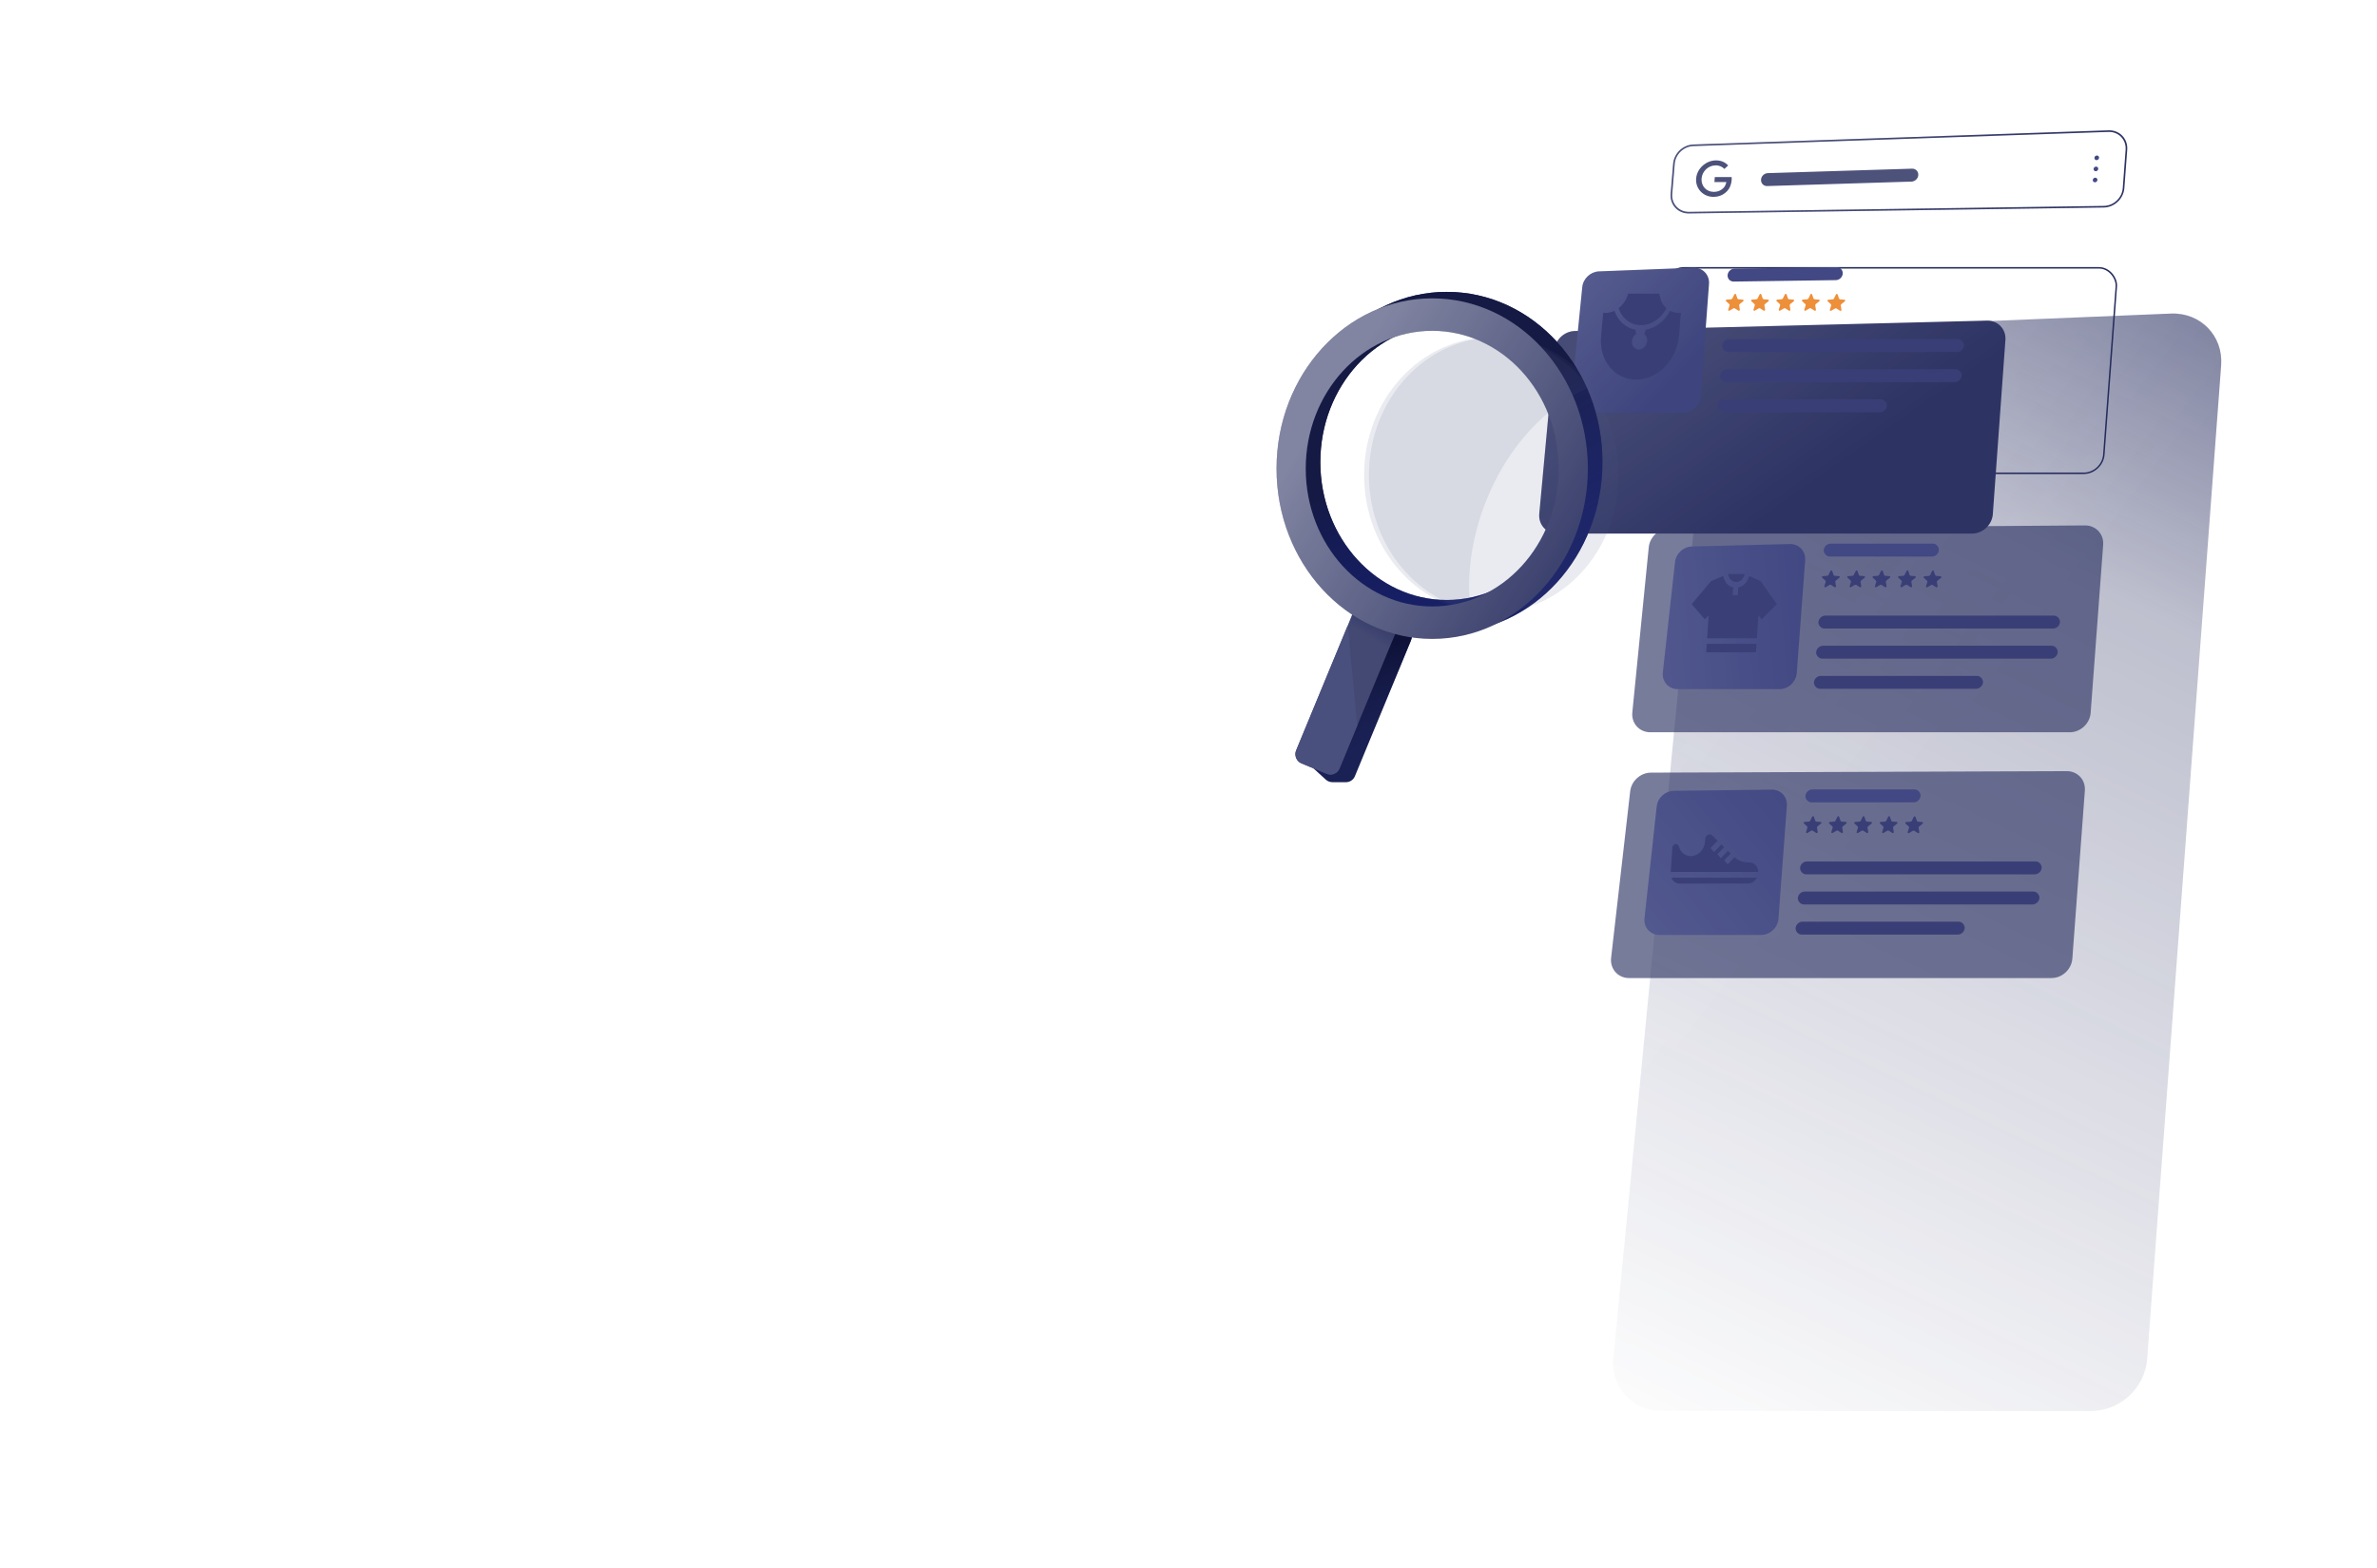 <svg width="1466" height="967" viewBox="0 0 1466 967" fill="none" xmlns="http://www.w3.org/2000/svg">
<g filter="url(#filter0_dii)">
<path d="M1016.18 95.448C1017.4 82.826 1028.23 72.594 1040.92 72.072L1300.94 61.375C1319.17 60.625 1333.24 75.118 1331.89 93.259L1286.23 706.21C1284.92 723.834 1269.53 738.121 1251.85 738.121H986.578C968.624 738.121 955.281 723.394 957.017 705.494L1016.18 95.448Z" fill="url(#paint0_linear)"/>
<path d="M1016.18 95.448C1017.4 82.826 1028.23 72.594 1040.92 72.072L1300.94 61.375C1319.17 60.625 1333.24 75.118 1331.89 93.259L1286.23 706.21C1284.92 723.834 1269.53 738.121 1251.85 738.121H986.578C968.624 738.121 955.281 723.394 957.017 705.494L1016.18 95.448Z" fill="url(#paint1_linear)"/>
</g>
<rect x="0.422" y="0.455" width="279.088" height="127.088" rx="11.544" transform="matrix(1 0 -0.074 0.997 1026.6 164.711)" stroke="#262C5B" stroke-width="0.912"/>
<g filter="url(#filter1_di)">
<path d="M1014.12 329.875C1014.76 323.417 1020.42 318.253 1026.9 318.207L1283.18 316.376C1289.85 316.329 1294.87 321.7 1294.38 328.343L1286.66 431.97C1286.17 438.579 1280.39 443.936 1273.77 443.936H1015.07C1008.32 443.936 1003.32 438.395 1003.99 431.671L1014.12 329.875Z" fill="#2D3363" fill-opacity="0.64"/>
</g>
<g filter="url(#filter2_dd)">
<path d="M1033.05 343.623C1033.63 338.355 1038.21 334.143 1043.51 334.011L1103.82 332.503C1109.45 332.362 1113.74 336.866 1113.32 342.472L1108.14 412.025C1107.73 417.533 1102.92 421.997 1097.4 421.997H1034.76C1029.1 421.997 1024.92 417.312 1025.54 411.668L1033.05 343.623Z" fill="#414883"/>
<path d="M1033.05 343.623C1033.63 338.355 1038.21 334.143 1043.51 334.011L1103.82 332.503C1109.45 332.362 1113.74 336.866 1113.32 342.472L1108.14 412.025C1107.73 417.533 1102.92 421.997 1097.4 421.997H1034.76C1029.1 421.997 1024.92 417.312 1025.54 411.668L1033.05 343.623Z" fill="url(#paint2_linear)"/>
</g>
<g filter="url(#filter3_i)">
<path d="M1065.76 352.962C1066.08 354.594 1067.16 357.918 1070.74 357.918C1072.65 357.918 1074.08 357.043 1075.12 355.244C1075.6 354.411 1075.89 353.556 1076.05 352.962H1065.76Z" fill="#3A4077"/>
<path d="M1083.33 396.049H1052.62L1052.27 401.281H1082.98L1083.33 396.049Z" fill="#3A4077"/>
<path d="M1078.87 354.192L1085.89 357.384L1095.89 371.583L1086.5 380.939L1084.51 378.491L1083.56 392.639H1052.85L1053.8 378.485L1051.47 380.939L1043.34 371.583L1055.24 357.384L1062.8 354.16C1062.96 354.931 1063.24 355.898 1063.71 356.864C1064.86 359.275 1066.67 360.747 1068.98 361.187L1068.65 366.032H1071.73L1072.06 361.187C1074.43 360.742 1076.38 359.248 1077.76 356.8C1078.28 355.865 1078.63 354.944 1078.87 354.192Z" fill="#3A4077"/>
</g>
<g filter="url(#filter4_dd)">
<rect width="71" height="8" rx="4" transform="matrix(1 0 -0.074 0.997 1125.09 332.246)" fill="#414883"/>
</g>
<path fill-rule="evenodd" clip-rule="evenodd" d="M1128.92 352.09C1129.15 351.624 1129.82 351.624 1129.98 352.09L1130.82 354.562C1130.92 354.857 1131.19 355.058 1131.5 355.083L1134.16 355.297C1134.67 355.338 1134.82 355.966 1134.41 356.294L1132.25 358.036C1131.99 358.243 1131.86 358.569 1131.91 358.88L1132.34 361.484C1132.42 361.975 1131.85 362.363 1131.44 362.1L1129.25 360.704C1128.99 360.538 1128.65 360.538 1128.36 360.704L1125.97 362.1C1125.52 362.363 1125.01 361.975 1125.16 361.484L1125.98 358.88C1126.08 358.569 1126 358.243 1125.77 358.036L1123.86 356.294C1123.5 355.966 1123.75 355.338 1124.26 355.297L1126.95 355.083C1127.27 355.058 1127.56 354.857 1127.71 354.562L1128.92 352.09ZM1144.51 352.09C1144.74 351.624 1145.41 351.624 1145.57 352.09L1146.41 354.562C1146.51 354.857 1146.78 355.058 1147.09 355.083L1149.75 355.297C1150.25 355.338 1150.41 355.966 1150 356.294L1147.84 358.036C1147.58 358.243 1147.45 358.569 1147.5 358.88L1147.93 361.484C1148.01 361.975 1147.44 362.363 1147.03 362.1L1144.84 360.704C1144.58 360.538 1144.24 360.538 1143.95 360.704L1141.56 362.1C1141.11 362.363 1140.6 361.975 1140.75 361.484L1141.57 358.88C1141.67 358.569 1141.59 358.243 1141.36 358.036L1139.45 356.294C1139.09 355.966 1139.34 355.338 1139.85 355.297L1142.54 355.083C1142.86 355.058 1143.15 354.857 1143.3 354.562L1144.51 352.09ZM1161.15 352.09C1161 351.624 1160.33 351.624 1160.1 352.09L1158.89 354.562C1158.74 354.857 1158.45 355.058 1158.13 355.083L1155.44 355.297C1154.93 355.338 1154.68 355.966 1155.04 356.294L1156.95 358.036C1157.18 358.243 1157.26 358.569 1157.16 358.88L1156.34 361.484C1156.19 361.975 1156.7 362.363 1157.15 362.1L1159.54 360.704C1159.83 360.538 1160.17 360.538 1160.43 360.704L1162.62 362.1C1163.03 362.363 1163.6 361.975 1163.52 361.484L1163.09 358.88C1163.04 358.569 1163.17 358.243 1163.42 358.036L1165.59 356.294C1166 355.966 1165.84 355.338 1165.34 355.297L1162.68 355.083C1162.37 355.058 1162.1 354.857 1162 354.562L1161.15 352.09ZM1175.85 352.09C1176.08 351.624 1176.75 351.624 1176.91 352.09L1177.75 354.562C1177.85 354.857 1178.12 355.058 1178.43 355.083L1181.09 355.297C1181.6 355.338 1181.75 355.966 1181.34 356.294L1179.18 358.036C1178.92 358.243 1178.79 358.569 1178.84 358.88L1179.27 361.484C1179.35 361.975 1178.78 362.363 1178.37 362.1L1176.18 360.704C1175.92 360.538 1175.58 360.538 1175.29 360.704L1172.9 362.1C1172.45 362.363 1171.94 361.975 1172.09 361.484L1172.91 358.88C1173.01 358.569 1172.93 358.243 1172.7 358.036L1170.79 356.294C1170.43 355.966 1170.68 355.338 1171.19 355.297L1173.88 355.083C1174.2 355.058 1174.49 354.857 1174.64 354.562L1175.85 352.09ZM1192.65 352.151C1192.49 351.685 1191.83 351.685 1191.6 352.151L1190.39 354.623C1190.24 354.918 1189.95 355.119 1189.63 355.145L1186.93 355.359C1186.43 355.399 1186.18 356.027 1186.54 356.355L1188.45 358.097C1188.67 358.305 1188.75 358.631 1188.66 358.941L1187.84 361.546C1187.69 362.037 1188.19 362.425 1188.64 362.162L1191.04 360.766C1191.33 360.599 1191.67 360.599 1191.93 360.766L1194.12 362.162C1194.53 362.425 1195.09 362.037 1195.01 361.546L1194.58 358.941C1194.53 358.631 1194.66 358.305 1194.92 358.097L1197.09 356.355C1197.5 356.027 1197.34 355.399 1196.84 355.359L1194.18 355.145C1193.86 355.119 1193.6 354.918 1193.5 354.623L1192.65 352.151Z" fill="#393F76"/>
<g filter="url(#filter5_dd)">
<rect width="149" height="8" rx="4" transform="matrix(1 0 -0.074 0.997 1121.78 376.643)" fill="#393F76"/>
</g>
<g filter="url(#filter6_dd)">
<rect width="149" height="8" rx="4" transform="matrix(1 0 -0.074 0.997 1120.39 395.219)" fill="#393F76"/>
</g>
<g filter="url(#filter7_dd)">
<rect width="104.3" height="8" rx="4" transform="matrix(1 0 -0.074 0.997 1119.01 413.795)" fill="#393F76"/>
</g>
<g filter="url(#filter8_di)">
<path d="M1002.67 480.318C1003.41 473.917 1009.05 468.852 1015.47 468.829L1271.94 467.913C1278.58 467.889 1283.58 473.254 1283.09 479.88L1275.37 583.55C1274.87 590.159 1269.1 595.516 1262.47 595.516H1001.96C995.149 595.516 990.123 589.863 990.901 583.072L1002.67 480.318Z" fill="#2D3363" fill-opacity="0.64"/>
</g>
<g filter="url(#filter9_dd)">
<path d="M1021.76 494.334C1022.34 489.012 1027 484.774 1032.34 484.707L1092.66 483.953C1098.24 483.883 1102.46 488.368 1102.04 493.924L1096.85 563.605C1096.44 569.113 1091.63 573.578 1086.11 573.578H1023.46C1017.8 573.578 1013.62 568.9 1014.24 563.261L1021.76 494.334Z" fill="#414883"/>
<path d="M1021.76 494.334C1022.34 489.012 1027 484.774 1032.34 484.707L1092.66 483.953C1098.24 483.883 1102.46 488.368 1102.04 493.924L1096.85 563.605C1096.44 569.113 1091.63 573.578 1086.11 573.578H1023.46C1017.8 573.578 1013.62 568.9 1014.24 563.261L1021.76 494.334Z" fill="url(#paint3_linear)"/>
</g>
<g filter="url(#filter10_i)">
<path d="M1078.25 530.837H1078.95C1082.01 530.837 1084.35 533.428 1084.41 536.729H1030.42L1031.42 521.737C1031.5 520.497 1032.48 519.488 1033.6 519.488C1034.39 519.488 1035.08 519.998 1035.35 520.787L1035.68 521.706C1036.81 524.9 1039.6 526.964 1042.78 526.964C1047.31 526.964 1051.27 522.879 1051.61 517.859L1051.71 516.336C1051.81 514.794 1053.03 513.539 1054.42 513.539C1055.01 513.539 1055.57 513.769 1055.99 514.186L1059.37 517.501L1055.01 521.998L1057.08 524.477L1061.66 519.753L1063.4 521.459L1059.22 525.761L1061.3 528.241L1065.69 523.712L1067.42 525.417L1063.44 529.524L1065.51 532.004L1069.73 527.65C1072.11 529.711 1075.11 530.837 1078.25 530.837Z" fill="#3A4077"/>
<path d="M1035.82 543.864C1033.51 543.864 1031.61 542.383 1030.79 540.235H1083.59C1082.49 542.383 1080.39 543.864 1078.08 543.864H1035.82Z" fill="#3A4077"/>
</g>
<g filter="url(#filter11_dd)">
<rect width="71" height="8" rx="4" transform="matrix(1 0 -0.074 0.997 1113.79 483.826)" fill="#414883"/>
</g>
<path fill-rule="evenodd" clip-rule="evenodd" d="M1117.63 503.67C1117.86 503.204 1118.52 503.204 1118.68 503.67L1119.53 506.142C1119.63 506.437 1119.9 506.638 1120.21 506.664L1122.87 506.878C1123.37 506.918 1123.53 507.546 1123.12 507.874L1120.95 509.616C1120.7 509.824 1120.57 510.149 1120.62 510.46L1121.05 513.064C1121.13 513.555 1120.56 513.943 1120.15 513.68L1117.96 512.284C1117.7 512.118 1117.36 512.118 1117.07 512.284L1114.68 513.68C1114.23 513.943 1113.72 513.555 1113.87 513.064L1114.69 510.46C1114.79 510.149 1114.71 509.824 1114.48 509.616L1112.57 507.874C1112.21 507.546 1112.46 506.918 1112.97 506.878L1115.66 506.664C1115.98 506.638 1116.27 506.437 1116.42 506.142L1117.63 503.67ZM1133.22 503.67C1133.45 503.204 1134.11 503.204 1134.27 503.67L1135.12 506.142C1135.22 506.437 1135.48 506.638 1135.8 506.664L1138.46 506.878C1138.96 506.918 1139.12 507.546 1138.71 507.874L1136.54 509.616C1136.29 509.824 1136.16 510.149 1136.21 510.46L1136.64 513.064C1136.72 513.555 1136.15 513.943 1135.74 513.68L1133.55 512.284C1133.29 512.118 1132.95 512.118 1132.66 512.284L1130.27 513.68C1129.82 513.943 1129.31 513.555 1129.46 513.064L1130.28 510.46C1130.38 510.149 1130.3 509.824 1130.07 509.616L1128.16 507.874C1127.8 507.546 1128.05 506.918 1128.56 506.878L1131.25 506.664C1131.57 506.638 1131.86 506.437 1132.01 506.142L1133.22 503.67ZM1149.86 503.67C1149.7 503.204 1149.04 503.204 1148.81 503.67L1147.6 506.142C1147.45 506.437 1147.16 506.638 1146.84 506.664L1144.15 506.878C1143.64 506.918 1143.39 507.546 1143.75 507.874L1145.66 509.616C1145.88 509.824 1145.97 510.149 1145.87 510.46L1145.05 513.064C1144.9 513.555 1145.41 513.943 1145.86 513.68L1148.25 512.284C1148.54 512.118 1148.88 512.118 1149.14 512.284L1151.33 513.68C1151.74 513.943 1152.31 513.555 1152.22 513.064L1151.8 510.46C1151.74 510.149 1151.88 509.824 1152.13 509.616L1154.3 507.874C1154.71 507.546 1154.55 506.918 1154.05 506.878L1151.39 506.664C1151.07 506.638 1150.81 506.437 1150.71 506.142L1149.86 503.67ZM1164.56 503.67C1164.79 503.204 1165.45 503.204 1165.61 503.67L1166.46 506.142C1166.56 506.437 1166.83 506.638 1167.14 506.664L1169.8 506.878C1170.3 506.918 1170.46 507.546 1170.05 507.874L1167.88 509.616C1167.63 509.824 1167.5 510.149 1167.55 510.46L1167.98 513.064C1168.06 513.555 1167.49 513.943 1167.08 513.68L1164.89 512.284C1164.63 512.118 1164.29 512.118 1164 512.284L1161.61 513.68C1161.16 513.943 1160.65 513.555 1160.8 513.064L1161.62 510.46C1161.72 510.149 1161.64 509.824 1161.41 509.616L1159.5 507.874C1159.14 507.546 1159.39 506.918 1159.9 506.878L1162.59 506.664C1162.91 506.638 1163.2 506.437 1163.35 506.142L1164.56 503.67ZM1181.36 503.731C1181.2 503.265 1180.54 503.265 1180.31 503.731L1179.09 506.204C1178.95 506.498 1178.66 506.7 1178.34 506.725L1175.64 506.939C1175.14 506.979 1174.88 507.607 1175.24 507.936L1177.15 509.677C1177.38 509.885 1177.46 510.211 1177.37 510.521L1176.55 513.126C1176.4 513.617 1176.9 514.005 1177.35 513.742L1179.75 512.346C1180.03 512.18 1180.38 512.18 1180.64 512.346L1182.83 513.742C1183.24 514.005 1183.8 513.617 1183.72 513.126L1183.29 510.521C1183.24 510.211 1183.37 509.885 1183.63 509.677L1185.8 507.936C1186.21 507.607 1186.05 506.979 1185.55 506.939L1182.89 506.725C1182.57 506.7 1182.31 506.498 1182.21 506.204L1181.36 503.731Z" fill="#393F76"/>
<g filter="url(#filter12_dd)">
<rect width="149" height="8" rx="4" transform="matrix(1 0 -0.074 0.997 1110.49 528.223)" fill="#393F76"/>
</g>
<g filter="url(#filter13_dd)">
<rect width="149" height="8" rx="4" transform="matrix(1 0 -0.074 0.997 1109.1 546.799)" fill="#393F76"/>
</g>
<g filter="url(#filter14_dd)">
<rect width="104.3" height="8" rx="4" transform="matrix(1 0 -0.074 0.997 1107.72 565.375)" fill="#393F76"/>
</g>
<g filter="url(#filter15_di)">
<path d="M956.918 160.223C957.51 153.815 963.052 148.635 969.488 148.473L1223.68 142.072C1230.42 141.903 1235.58 147.291 1235.09 154.008L1227.33 261.415C1226.86 268.035 1221.08 273.409 1214.44 273.409H958.684C951.973 273.409 946.975 267.921 947.593 261.229L956.918 160.223Z" fill="#2D3363"/>
<path d="M956.918 160.223C957.51 153.815 963.052 148.635 969.488 148.473L1223.68 142.072C1230.42 141.903 1235.58 147.291 1235.09 154.008L1227.33 261.415C1226.86 268.035 1221.08 273.409 1214.44 273.409H958.684C951.973 273.409 946.975 267.921 947.593 261.229L956.918 160.223Z" fill="url(#paint4_linear)"/>
</g>
<g filter="url(#filter16_dd)">
<path d="M975.852 174.067C976.378 168.81 980.9 164.561 986.185 164.357L1044.37 162.119C1050.06 161.901 1054.44 166.426 1054.02 172.084L1048.85 241.498C1048.43 247.005 1043.63 251.47 1038.1 251.47H978.361C972.738 251.47 968.565 246.848 969.126 241.243L975.852 174.067Z" fill="#3E457E"/>
<path d="M975.852 174.067C976.378 168.81 980.9 164.561 986.185 164.357L1044.37 162.119C1050.06 161.901 1054.44 166.426 1054.02 172.084L1048.85 241.498C1048.43 247.005 1043.63 251.47 1038.1 251.47H978.361C972.738 251.47 968.565 246.848 969.126 241.243L975.852 174.067Z" fill="url(#paint5_linear)"/>
</g>
<g filter="url(#filter17_i)">
<path d="M1023.45 180.065L1023.63 181.219C1024.12 184.454 1025.62 187.189 1027.75 189.093C1024.64 195.254 1018.61 199.543 1012.09 199.548C1012.09 199.548 1012.08 199.548 1012.08 199.548C1012.08 199.548 1012.08 199.548 1012.08 199.548C1012.07 199.548 1012.07 199.548 1012.07 199.548C1005.54 199.543 1000.29 195.254 998.271 189.093C1000.75 187.189 1002.74 184.453 1003.81 181.219L1004.19 180.065H1023.45Z" fill="#393F76"/>
<path d="M1030.04 190.681C1031.63 191.517 1033.43 191.978 1035.35 191.978H1036.75L1035.45 206.593C1034.81 213.679 1031.72 220.341 1026.74 225.352C1021.75 230.362 1015.48 233.121 1009.07 233.121C1002.66 233.121 996.88 230.362 992.795 225.351C988.711 220.341 986.811 213.679 987.445 206.593L988.754 191.978H990.16C992.075 191.978 993.956 191.517 995.696 190.681C997.806 196.813 1002.67 201.309 1008.85 202.4C1008.82 202.55 1008.8 202.704 1008.78 202.86C1008.72 203.604 1008.88 204.292 1009.2 204.846C1007.74 205.754 1006.66 207.423 1006.49 209.329C1006.23 212.201 1008.14 214.538 1010.73 214.538C1013.33 214.538 1015.66 212.201 1015.91 209.329C1016.08 207.423 1015.3 205.754 1014 204.846C1014.42 204.292 1014.71 203.604 1014.78 202.86C1014.79 202.704 1014.79 202.55 1014.79 202.4C1021.16 201.309 1026.84 196.813 1030.04 190.681Z" fill="#393F76"/>
</g>
<g filter="url(#filter18_dd)">
<path d="M1065.49 166.651C1065.66 164.47 1067.55 162.694 1069.74 162.663L1132.73 161.776C1134.96 161.744 1136.65 163.539 1136.49 165.764V165.764C1136.32 167.945 1134.44 169.721 1132.25 169.752L1069.25 170.639C1067.02 170.671 1065.33 168.876 1065.49 166.651V166.651Z" fill="#414883"/>
</g>
<path fill-rule="evenodd" clip-rule="evenodd" d="M1069.63 181.562C1069.86 181.096 1070.52 181.096 1070.68 181.562L1071.52 184.035C1071.63 184.329 1071.89 184.531 1072.21 184.556L1074.87 184.77C1075.37 184.81 1075.53 185.438 1075.12 185.767L1072.95 187.508C1072.69 187.716 1072.56 188.042 1072.61 188.352L1073.04 190.957C1073.12 191.448 1072.56 191.836 1072.14 191.573L1069.96 190.177C1069.69 190.011 1069.35 190.011 1069.07 190.177L1066.67 191.573C1066.22 191.836 1065.71 191.448 1065.87 190.957L1066.68 188.352C1066.78 188.042 1066.7 187.716 1066.47 187.508L1064.56 185.767C1064.2 185.438 1064.45 184.81 1064.96 184.77L1067.65 184.556C1067.97 184.531 1068.27 184.329 1068.41 184.035L1069.63 181.562ZM1085.22 181.562C1085.45 181.096 1086.11 181.096 1086.27 181.562L1087.11 184.035C1087.22 184.329 1087.48 184.531 1087.8 184.556L1090.46 184.77C1090.96 184.81 1091.11 185.438 1090.71 185.767L1088.54 187.508C1088.28 187.716 1088.15 188.042 1088.2 188.352L1088.63 190.957C1088.71 191.448 1088.14 191.836 1087.73 191.573L1085.55 190.177C1085.28 190.011 1084.94 190.011 1084.66 190.177L1082.26 191.573C1081.81 191.836 1081.3 191.448 1081.46 190.957L1082.27 188.352C1082.37 188.042 1082.29 187.716 1082.06 187.508L1080.15 185.767C1079.79 185.438 1080.04 184.81 1080.55 184.77L1083.24 184.556C1083.56 184.531 1083.86 184.329 1084 184.035L1085.22 181.562ZM1101.86 181.562C1101.7 181.096 1101.04 181.096 1100.81 181.562L1099.59 184.035C1099.45 184.329 1099.15 184.531 1098.83 184.556L1096.14 184.77C1095.63 184.81 1095.38 185.438 1095.74 185.767L1097.65 187.508C1097.88 187.716 1097.96 188.042 1097.86 188.352L1097.05 190.957C1096.89 191.448 1097.4 191.836 1097.85 191.573L1100.24 190.177C1100.53 190.011 1100.87 190.011 1101.13 190.177L1103.32 191.573C1103.73 191.836 1104.3 191.448 1104.22 190.957L1103.79 188.352C1103.74 188.042 1103.87 187.716 1104.13 187.508L1106.3 185.767C1106.7 185.438 1106.55 184.81 1106.05 184.77L1103.38 184.556C1103.07 184.531 1102.8 184.329 1102.7 184.035L1101.86 181.562ZM1116.56 181.562C1116.79 181.096 1117.45 181.096 1117.61 181.562L1118.45 184.035C1118.56 184.329 1118.82 184.531 1119.14 184.556L1121.8 184.77C1122.3 184.81 1122.46 185.438 1122.05 185.767L1119.88 187.508C1119.62 187.716 1119.49 188.042 1119.54 188.352L1119.97 190.957C1120.05 191.448 1119.49 191.836 1119.07 191.573L1116.89 190.177C1116.62 190.011 1116.28 190.011 1116 190.177L1113.6 191.573C1113.15 191.836 1112.64 191.448 1112.8 190.957L1113.61 188.352C1113.71 188.042 1113.63 187.716 1113.4 187.508L1111.49 185.767C1111.13 185.438 1111.38 184.81 1111.89 184.77L1114.58 184.556C1114.9 184.531 1115.2 184.329 1115.34 184.035L1116.56 181.562ZM1133.35 181.624C1133.19 181.158 1132.53 181.158 1132.3 181.624L1131.09 184.096C1130.94 184.391 1130.65 184.592 1130.33 184.618L1127.64 184.832C1127.13 184.872 1126.88 185.5 1127.24 185.828L1129.15 187.57C1129.37 187.778 1129.46 188.103 1129.36 188.414L1128.54 191.018C1128.39 191.509 1128.89 191.897 1129.35 191.634L1131.74 190.238C1132.03 190.072 1132.37 190.072 1132.63 190.238L1134.82 191.634C1135.23 191.897 1135.8 191.509 1135.71 191.018L1135.29 188.414C1135.23 188.103 1135.37 187.778 1135.62 187.57L1137.79 185.828C1138.2 185.5 1138.04 184.872 1137.54 184.832L1134.88 184.618C1134.56 184.592 1134.3 184.391 1134.2 184.096L1133.35 181.624Z" fill="#EE8F3A"/>
<g filter="url(#filter19_dd)">
<rect width="149" height="8" rx="4" transform="matrix(1 0 -0.074 0.997 1062.48 206.115)" fill="#393F76"/>
</g>
<g filter="url(#filter20_dd)">
<rect width="149" height="8" rx="4" transform="matrix(1 0 -0.074 0.997 1061.1 224.691)" fill="#393F76"/>
</g>
<g filter="url(#filter21_dd)">
<rect width="104.3" height="8" rx="4" transform="matrix(1 0 -0.074 0.997 1059.71 243.268)" fill="#393F76"/>
</g>
<path fill-rule="evenodd" clip-rule="evenodd" d="M1300.4 81.366L1044.33 90.104C1038.42 90.305 1033.38 95.094 1032.89 100.967L1031.34 119.571C1030.82 125.73 1035.49 130.728 1041.67 130.639L1297.53 126.984C1303.55 126.898 1308.75 122.013 1309.19 116.016L1310.96 92.329C1311.42 86.124 1306.63 81.153 1300.4 81.366ZM1044.37 89.107C1037.93 89.327 1032.43 94.551 1031.89 100.958L1030.34 119.562C1029.78 126.281 1034.87 131.733 1041.61 131.637L1297.47 127.981C1304.04 127.888 1309.7 122.558 1310.19 116.016L1311.96 92.329C1312.46 85.559 1307.24 80.137 1300.44 80.37L1044.37 89.107Z" fill="#2D3363"/>
<path fill-rule="evenodd" clip-rule="evenodd" d="M1300.4 81.366L1044.33 90.104C1038.42 90.305 1033.38 95.094 1032.89 100.967L1031.34 119.571C1030.82 125.73 1035.49 130.728 1041.67 130.639L1297.53 126.984C1303.55 126.898 1308.75 122.013 1309.19 116.016L1310.96 92.329C1311.42 86.124 1306.63 81.153 1300.4 81.366ZM1044.37 89.107C1037.93 89.327 1032.43 94.551 1031.89 100.958L1030.34 119.562C1029.78 126.281 1034.87 131.733 1041.61 131.637L1297.47 127.981C1304.04 127.888 1309.7 122.558 1310.19 116.016L1311.96 92.329C1312.46 85.559 1307.24 80.137 1300.44 80.37L1044.37 89.107Z" fill="url(#paint6_linear)"/>
<path d="M1057.36 112.273L1057.59 109.202H1067.97C1068.04 109.737 1068.04 110.37 1067.99 111.056C1067.82 113.36 1066.97 116.21 1064.79 118.241C1062.65 120.297 1060.04 121.394 1056.68 121.394C1050.47 121.394 1045.61 116.347 1046.08 110.152C1046.54 103.956 1052.14 98.909 1058.36 98.909C1061.8 98.909 1064.15 100.254 1065.86 102.007L1063.52 104.175C1062.29 102.941 1060.58 101.981 1058.13 101.981C1053.59 101.981 1049.76 105.627 1049.43 110.152C1049.09 114.676 1052.37 118.322 1056.91 118.322C1059.85 118.322 1061.62 117.144 1062.77 116.073C1063.71 115.205 1064.37 113.964 1064.73 112.27L1057.36 112.273V112.273Z" fill="#4D527B"/>
<g filter="url(#filter22_dd)">
<path d="M1086.11 107.755C1086.27 105.601 1088.11 103.836 1090.28 103.77L1179.26 101.017C1181.52 100.948 1183.25 102.752 1183.09 105.003V105.003C1182.93 107.156 1181.08 108.921 1178.92 108.988L1089.93 111.74C1087.67 111.81 1085.94 110.005 1086.11 107.755V107.755Z" fill="#4D527B"/>
</g>
<path fill-rule="evenodd" clip-rule="evenodd" d="M1294.58 97.325C1294.64 96.538 1294.05 95.9 1293.26 95.9C1292.47 95.9 1291.78 96.538 1291.72 97.325C1291.67 98.112 1292.26 98.75 1293.05 98.75C1293.84 98.75 1294.53 98.112 1294.58 97.325ZM1294.08 104.163C1294.13 103.377 1293.54 102.739 1292.75 102.739C1291.96 102.739 1291.27 103.377 1291.22 104.163C1291.16 104.95 1291.75 105.588 1292.54 105.588C1293.33 105.588 1294.02 104.95 1294.08 104.163ZM1292.24 109.577C1293.03 109.577 1293.62 110.215 1293.57 111.001C1293.51 111.788 1292.82 112.426 1292.03 112.426C1291.24 112.426 1290.65 111.788 1290.71 111.001C1290.76 110.215 1291.45 109.577 1292.24 109.577Z" fill="#414883"/>
<g filter="url(#filter23_i)">
<path d="M844.43 379.767C845.695 376.703 849.205 375.245 852.268 376.511L867.979 383.005C871.04 384.27 872.497 387.777 871.233 390.839L836.638 474.668C835.71 476.918 833.513 478.384 831.079 478.379L822.716 478.36C821.223 478.357 819.785 477.798 818.683 476.791L811.405 470.144C809.542 468.443 808.943 465.757 809.905 463.425L844.43 379.767Z" fill="#1A2155"/>
<path d="M844.43 379.767C845.695 376.703 849.205 375.245 852.268 376.511L867.979 383.005C871.04 384.27 872.497 387.777 871.233 390.839L836.638 474.668C835.71 476.918 833.513 478.384 831.079 478.379L822.716 478.36C821.223 478.357 819.785 477.798 818.683 476.791L811.405 470.144C809.542 468.443 808.943 465.757 809.905 463.425L844.43 379.767Z" fill="url(#paint7_linear)"/>
</g>
<rect x="837.449" y="370.651" width="29" height="105.813" rx="6" transform="rotate(22.456 837.449 370.651)" fill="#434973"/>
<rect x="837.449" y="370.651" width="29" height="105.813" rx="6" transform="rotate(22.456 837.449 370.651)" fill="url(#paint8_linear)"/>
<path d="M831.255 385.636L799.322 462.895C798.056 465.958 799.513 469.467 802.575 470.732L818.286 477.226C821.348 478.492 824.857 477.035 826.123 473.973L837.079 447.466L831.255 385.636Z" fill="#4A507D"/>
<path d="M831.255 385.636L799.322 462.895C798.056 465.958 799.513 469.467 802.575 470.732L818.286 477.226C821.348 478.492 824.857 477.035 826.123 473.973L837.079 447.466L831.255 385.636Z" fill="url(#paint9_linear)"/>
<g filter="url(#filter24_i)">
<path fill-rule="evenodd" clip-rule="evenodd" d="M895.3 390C948.319 390 991.3 342.99 991.3 285C991.3 227.01 948.319 180 895.3 180C842.28 180 799.3 227.01 799.3 285C799.3 342.99 842.28 390 895.3 390ZM895.3 370C938.378 370 973.3 331.944 973.3 285C973.3 238.056 938.378 200 895.3 200C852.222 200 817.3 238.056 817.3 285C817.3 331.944 852.222 370 895.3 370Z" fill="#23295A"/>
<path fill-rule="evenodd" clip-rule="evenodd" d="M895.3 390C948.319 390 991.3 342.99 991.3 285C991.3 227.01 948.319 180 895.3 180C842.28 180 799.3 227.01 799.3 285C799.3 342.99 842.28 390 895.3 390ZM895.3 370C938.378 370 973.3 331.944 973.3 285C973.3 238.056 938.378 200 895.3 200C852.222 200 817.3 238.056 817.3 285C817.3 331.944 852.222 370 895.3 370Z" fill="url(#paint10_linear)"/>
</g>
<g filter="url(#filter25_ii)">
<ellipse cx="889.8" cy="285" rx="78.5" ry="85" fill="#505684" fill-opacity="0.12"/>
</g>
<g filter="url(#filter26_ii)">
<path fill-rule="evenodd" clip-rule="evenodd" d="M949.714 230.078C922.124 240.254 896.209 267.106 882.457 303.661C874.118 325.828 871.494 348.259 873.852 368.245C838.144 360.266 811.3 326.027 811.3 285C811.3 238.056 846.445 200 889.8 200C913.817 200 935.315 211.679 949.714 230.078Z" fill="#505684" fill-opacity="0.12"/>
</g>
<g filter="url(#filter27_i)">
<path fill-rule="evenodd" clip-rule="evenodd" d="M883.3 390C936.319 390 979.3 342.99 979.3 285C979.3 227.01 936.319 180 883.3 180C830.28 180 787.3 227.01 787.3 285C787.3 342.99 830.28 390 883.3 390ZM883.3 370C926.378 370 961.3 331.944 961.3 285C961.3 238.056 926.378 200 883.3 200C840.222 200 805.3 238.056 805.3 285C805.3 331.944 840.222 370 883.3 370Z" fill="#2D3363"/>
<path fill-rule="evenodd" clip-rule="evenodd" d="M883.3 390C936.319 390 979.3 342.99 979.3 285C979.3 227.01 936.319 180 883.3 180C830.28 180 787.3 227.01 787.3 285C787.3 342.99 830.28 390 883.3 390ZM883.3 370C926.378 370 961.3 331.944 961.3 285C961.3 238.056 926.378 200 883.3 200C840.222 200 805.3 238.056 805.3 285C805.3 331.944 840.222 370 883.3 370Z" fill="url(#paint11_linear)"/>
</g>
<defs>
<filter id="filter0_dii" x="902.865" y="55.348" width="563.112" height="910.774" filterUnits="userSpaceOnUse" color-interpolation-filters="sRGB">
<feFlood flood-opacity="0" result="BackgroundImageFix"/>
<feColorMatrix in="SourceAlpha" type="matrix" values="0 0 0 0 0 0 0 0 0 0 0 0 0 0 0 0 0 0 127 0"/>
<feOffset dx="40" dy="134"/>
<feGaussianBlur stdDeviation="47"/>
<feColorMatrix type="matrix" values="0 0 0 0 0.051 0 0 0 0 0.048 0 0 0 0 0.188 0 0 0 0.79 0"/>
<feBlend mode="normal" in2="BackgroundImageFix" result="effect1_dropShadow"/>
<feBlend mode="normal" in="SourceGraphic" in2="effect1_dropShadow" result="shape"/>
<feColorMatrix in="SourceAlpha" type="matrix" values="0 0 0 0 0 0 0 0 0 0 0 0 0 0 0 0 0 0 127 0" result="hardAlpha"/>
<feOffset dy="4"/>
<feGaussianBlur stdDeviation="4.5"/>
<feComposite in2="hardAlpha" operator="arithmetic" k2="-1" k3="1"/>
<feColorMatrix type="matrix" values="0 0 0 0 0.24 0 0 0 0 0.267 0 0 0 0 0.487 0 0 0 0.55 0"/>
<feBlend mode="normal" in2="shape" result="effect2_innerShadow"/>
<feColorMatrix in="SourceAlpha" type="matrix" values="0 0 0 0 0 0 0 0 0 0 0 0 0 0 0 0 0 0 127 0" result="hardAlpha"/>
<feOffset dx="-2" dy="-6"/>
<feGaussianBlur stdDeviation="4"/>
<feComposite in2="hardAlpha" operator="arithmetic" k2="-1" k3="1"/>
<feColorMatrix type="matrix" values="0 0 0 0 0.032 0 0 0 0 0.264 0 0 0 0 0.858 0 0 0 0.27 0"/>
<feBlend mode="normal" in2="effect2_innerShadow" result="effect3_innerShadow"/>
</filter>
<filter id="filter1_di" x="997.927" y="314.376" width="302.483" height="139.56" filterUnits="userSpaceOnUse" color-interpolation-filters="sRGB">
<feFlood flood-opacity="0" result="BackgroundImageFix"/>
<feColorMatrix in="SourceAlpha" type="matrix" values="0 0 0 0 0 0 0 0 0 0 0 0 0 0 0 0 0 0 127 0"/>
<feOffset dy="4"/>
<feGaussianBlur stdDeviation="3"/>
<feColorMatrix type="matrix" values="0 0 0 0 0.014 0 0 0 0 0.012 0 0 0 0 0.125 0 0 0 0.15 0"/>
<feBlend mode="normal" in2="BackgroundImageFix" result="effect1_dropShadow"/>
<feBlend mode="normal" in="SourceGraphic" in2="effect1_dropShadow" result="shape"/>
<feColorMatrix in="SourceAlpha" type="matrix" values="0 0 0 0 0 0 0 0 0 0 0 0 0 0 0 0 0 0 127 0" result="hardAlpha"/>
<feOffset dx="2.737" dy="3.649"/>
<feGaussianBlur stdDeviation="3.193"/>
<feComposite in2="hardAlpha" operator="arithmetic" k2="-1" k3="1"/>
<feColorMatrix type="matrix" values="0 0 0 0 0.379 0 0 0 0 0.372 0 0 0 0 0.738 0 0 0 0.05 0"/>
<feBlend mode="normal" in2="shape" result="effect2_innerShadow"/>
</filter>
<filter id="filter2_dd" x="1023.48" y="332.5" width="91.873" height="93.498" filterUnits="userSpaceOnUse" color-interpolation-filters="sRGB">
<feFlood flood-opacity="0" result="BackgroundImageFix"/>
<feColorMatrix in="SourceAlpha" type="matrix" values="0 0 0 0 0 0 0 0 0 0 0 0 0 0 0 0 0 0 127 0"/>
<feOffset dy="1"/>
<feColorMatrix type="matrix" values="0 0 0 0 0.036 0 0 0 0 0.02 0 0 0 0 0.129 0 0 0 0.1 0"/>
<feBlend mode="normal" in2="BackgroundImageFix" result="effect1_dropShadow"/>
<feColorMatrix in="SourceAlpha" type="matrix" values="0 0 0 0 0 0 0 0 0 0 0 0 0 0 0 0 0 0 127 0"/>
<feOffset dy="2"/>
<feGaussianBlur stdDeviation="1"/>
<feColorMatrix type="matrix" values="0 0 0 0 0 0 0 0 0 0 0 0 0 0 0 0 0 0 0.15 0"/>
<feBlend mode="normal" in2="effect1_dropShadow" result="effect2_dropShadow"/>
<feBlend mode="normal" in="SourceGraphic" in2="effect2_dropShadow" result="shape"/>
</filter>
<filter id="filter3_i" x="1043.34" y="352.962" width="52.556" height="49.319" filterUnits="userSpaceOnUse" color-interpolation-filters="sRGB">
<feFlood flood-opacity="0" result="BackgroundImageFix"/>
<feBlend mode="normal" in="SourceGraphic" in2="BackgroundImageFix" result="shape"/>
<feColorMatrix in="SourceAlpha" type="matrix" values="0 0 0 0 0 0 0 0 0 0 0 0 0 0 0 0 0 0 127 0" result="hardAlpha"/>
<feOffset dy="1"/>
<feGaussianBlur stdDeviation="1.5"/>
<feComposite in2="hardAlpha" operator="arithmetic" k2="-1" k3="1"/>
<feColorMatrix type="matrix" values="0 0 0 0 0 0 0 0 0 0 0 0 0 0 0 0 0 0 0.1 0"/>
<feBlend mode="normal" in2="shape" result="effect1_innerShadow"/>
</filter>
<filter id="filter4_dd" x="1122.78" y="332.246" width="75.022" height="11.978" filterUnits="userSpaceOnUse" color-interpolation-filters="sRGB">
<feFlood flood-opacity="0" result="BackgroundImageFix"/>
<feColorMatrix in="SourceAlpha" type="matrix" values="0 0 0 0 0 0 0 0 0 0 0 0 0 0 0 0 0 0 127 0"/>
<feOffset dy="1"/>
<feColorMatrix type="matrix" values="0 0 0 0 0.036 0 0 0 0 0.02 0 0 0 0 0.129 0 0 0 0.1 0"/>
<feBlend mode="normal" in2="BackgroundImageFix" result="effect1_dropShadow"/>
<feColorMatrix in="SourceAlpha" type="matrix" values="0 0 0 0 0 0 0 0 0 0 0 0 0 0 0 0 0 0 127 0"/>
<feOffset dy="2"/>
<feGaussianBlur stdDeviation="1"/>
<feColorMatrix type="matrix" values="0 0 0 0 0 0 0 0 0 0 0 0 0 0 0 0 0 0 0.15 0"/>
<feBlend mode="normal" in2="effect1_dropShadow" result="effect2_dropShadow"/>
<feBlend mode="normal" in="SourceGraphic" in2="effect2_dropShadow" result="shape"/>
</filter>
<filter id="filter5_dd" x="1119.47" y="376.643" width="153.022" height="11.978" filterUnits="userSpaceOnUse" color-interpolation-filters="sRGB">
<feFlood flood-opacity="0" result="BackgroundImageFix"/>
<feColorMatrix in="SourceAlpha" type="matrix" values="0 0 0 0 0 0 0 0 0 0 0 0 0 0 0 0 0 0 127 0"/>
<feOffset dy="1"/>
<feColorMatrix type="matrix" values="0 0 0 0 0.036 0 0 0 0 0.02 0 0 0 0 0.129 0 0 0 0.1 0"/>
<feBlend mode="normal" in2="BackgroundImageFix" result="effect1_dropShadow"/>
<feColorMatrix in="SourceAlpha" type="matrix" values="0 0 0 0 0 0 0 0 0 0 0 0 0 0 0 0 0 0 127 0"/>
<feOffset dy="2"/>
<feGaussianBlur stdDeviation="1"/>
<feColorMatrix type="matrix" values="0 0 0 0 0 0 0 0 0 0 0 0 0 0 0 0 0 0 0.15 0"/>
<feBlend mode="normal" in2="effect1_dropShadow" result="effect2_dropShadow"/>
<feBlend mode="normal" in="SourceGraphic" in2="effect2_dropShadow" result="shape"/>
</filter>
<filter id="filter6_dd" x="1118.09" y="395.219" width="153.022" height="11.978" filterUnits="userSpaceOnUse" color-interpolation-filters="sRGB">
<feFlood flood-opacity="0" result="BackgroundImageFix"/>
<feColorMatrix in="SourceAlpha" type="matrix" values="0 0 0 0 0 0 0 0 0 0 0 0 0 0 0 0 0 0 127 0"/>
<feOffset dy="1"/>
<feColorMatrix type="matrix" values="0 0 0 0 0.036 0 0 0 0 0.02 0 0 0 0 0.129 0 0 0 0.1 0"/>
<feBlend mode="normal" in2="BackgroundImageFix" result="effect1_dropShadow"/>
<feColorMatrix in="SourceAlpha" type="matrix" values="0 0 0 0 0 0 0 0 0 0 0 0 0 0 0 0 0 0 127 0"/>
<feOffset dy="2"/>
<feGaussianBlur stdDeviation="1"/>
<feColorMatrix type="matrix" values="0 0 0 0 0 0 0 0 0 0 0 0 0 0 0 0 0 0 0.15 0"/>
<feBlend mode="normal" in2="effect1_dropShadow" result="effect2_dropShadow"/>
<feBlend mode="normal" in="SourceGraphic" in2="effect2_dropShadow" result="shape"/>
</filter>
<filter id="filter7_dd" x="1116.7" y="413.795" width="108.322" height="11.978" filterUnits="userSpaceOnUse" color-interpolation-filters="sRGB">
<feFlood flood-opacity="0" result="BackgroundImageFix"/>
<feColorMatrix in="SourceAlpha" type="matrix" values="0 0 0 0 0 0 0 0 0 0 0 0 0 0 0 0 0 0 127 0"/>
<feOffset dy="1"/>
<feColorMatrix type="matrix" values="0 0 0 0 0.036 0 0 0 0 0.02 0 0 0 0 0.129 0 0 0 0.1 0"/>
<feBlend mode="normal" in2="BackgroundImageFix" result="effect1_dropShadow"/>
<feColorMatrix in="SourceAlpha" type="matrix" values="0 0 0 0 0 0 0 0 0 0 0 0 0 0 0 0 0 0 127 0"/>
<feOffset dy="2"/>
<feGaussianBlur stdDeviation="1"/>
<feColorMatrix type="matrix" values="0 0 0 0 0 0 0 0 0 0 0 0 0 0 0 0 0 0 0.15 0"/>
<feBlend mode="normal" in2="effect1_dropShadow" result="effect2_dropShadow"/>
<feBlend mode="normal" in="SourceGraphic" in2="effect2_dropShadow" result="shape"/>
</filter>
<filter id="filter8_di" x="984.821" y="465.913" width="304.301" height="139.603" filterUnits="userSpaceOnUse" color-interpolation-filters="sRGB">
<feFlood flood-opacity="0" result="BackgroundImageFix"/>
<feColorMatrix in="SourceAlpha" type="matrix" values="0 0 0 0 0 0 0 0 0 0 0 0 0 0 0 0 0 0 127 0"/>
<feOffset dy="4"/>
<feGaussianBlur stdDeviation="3"/>
<feColorMatrix type="matrix" values="0 0 0 0 0.014 0 0 0 0 0.012 0 0 0 0 0.125 0 0 0 0.15 0"/>
<feBlend mode="normal" in2="BackgroundImageFix" result="effect1_dropShadow"/>
<feBlend mode="normal" in="SourceGraphic" in2="effect1_dropShadow" result="shape"/>
<feColorMatrix in="SourceAlpha" type="matrix" values="0 0 0 0 0 0 0 0 0 0 0 0 0 0 0 0 0 0 127 0" result="hardAlpha"/>
<feOffset dx="2.737" dy="3.649"/>
<feGaussianBlur stdDeviation="3.193"/>
<feComposite in2="hardAlpha" operator="arithmetic" k2="-1" k3="1"/>
<feColorMatrix type="matrix" values="0 0 0 0 0.379 0 0 0 0 0.372 0 0 0 0 0.738 0 0 0 0.05 0"/>
<feBlend mode="normal" in2="shape" result="effect2_innerShadow"/>
</filter>
<filter id="filter9_dd" x="1012.18" y="483.952" width="91.895" height="93.626" filterUnits="userSpaceOnUse" color-interpolation-filters="sRGB">
<feFlood flood-opacity="0" result="BackgroundImageFix"/>
<feColorMatrix in="SourceAlpha" type="matrix" values="0 0 0 0 0 0 0 0 0 0 0 0 0 0 0 0 0 0 127 0"/>
<feOffset dy="1"/>
<feColorMatrix type="matrix" values="0 0 0 0 0.036 0 0 0 0 0.02 0 0 0 0 0.129 0 0 0 0.1 0"/>
<feBlend mode="normal" in2="BackgroundImageFix" result="effect1_dropShadow"/>
<feColorMatrix in="SourceAlpha" type="matrix" values="0 0 0 0 0 0 0 0 0 0 0 0 0 0 0 0 0 0 127 0"/>
<feOffset dy="2"/>
<feGaussianBlur stdDeviation="1"/>
<feColorMatrix type="matrix" values="0 0 0 0 0 0 0 0 0 0 0 0 0 0 0 0 0 0 0.15 0"/>
<feBlend mode="normal" in2="effect1_dropShadow" result="effect2_dropShadow"/>
<feBlend mode="normal" in="SourceGraphic" in2="effect2_dropShadow" result="shape"/>
</filter>
<filter id="filter10_i" x="1030.42" y="513.539" width="53.997" height="31.325" filterUnits="userSpaceOnUse" color-interpolation-filters="sRGB">
<feFlood flood-opacity="0" result="BackgroundImageFix"/>
<feBlend mode="normal" in="SourceGraphic" in2="BackgroundImageFix" result="shape"/>
<feColorMatrix in="SourceAlpha" type="matrix" values="0 0 0 0 0 0 0 0 0 0 0 0 0 0 0 0 0 0 127 0" result="hardAlpha"/>
<feOffset dy="1"/>
<feGaussianBlur stdDeviation="1.5"/>
<feComposite in2="hardAlpha" operator="arithmetic" k2="-1" k3="1"/>
<feColorMatrix type="matrix" values="0 0 0 0 0 0 0 0 0 0 0 0 0 0 0 0 0 0 0.1 0"/>
<feBlend mode="normal" in2="shape" result="effect1_innerShadow"/>
</filter>
<filter id="filter11_dd" x="1111.49" y="483.826" width="75.022" height="11.978" filterUnits="userSpaceOnUse" color-interpolation-filters="sRGB">
<feFlood flood-opacity="0" result="BackgroundImageFix"/>
<feColorMatrix in="SourceAlpha" type="matrix" values="0 0 0 0 0 0 0 0 0 0 0 0 0 0 0 0 0 0 127 0"/>
<feOffset dy="1"/>
<feColorMatrix type="matrix" values="0 0 0 0 0.036 0 0 0 0 0.02 0 0 0 0 0.129 0 0 0 0.1 0"/>
<feBlend mode="normal" in2="BackgroundImageFix" result="effect1_dropShadow"/>
<feColorMatrix in="SourceAlpha" type="matrix" values="0 0 0 0 0 0 0 0 0 0 0 0 0 0 0 0 0 0 127 0"/>
<feOffset dy="2"/>
<feGaussianBlur stdDeviation="1"/>
<feColorMatrix type="matrix" values="0 0 0 0 0 0 0 0 0 0 0 0 0 0 0 0 0 0 0.15 0"/>
<feBlend mode="normal" in2="effect1_dropShadow" result="effect2_dropShadow"/>
<feBlend mode="normal" in="SourceGraphic" in2="effect2_dropShadow" result="shape"/>
</filter>
<filter id="filter12_dd" x="1108.18" y="528.223" width="153.022" height="11.978" filterUnits="userSpaceOnUse" color-interpolation-filters="sRGB">
<feFlood flood-opacity="0" result="BackgroundImageFix"/>
<feColorMatrix in="SourceAlpha" type="matrix" values="0 0 0 0 0 0 0 0 0 0 0 0 0 0 0 0 0 0 127 0"/>
<feOffset dy="1"/>
<feColorMatrix type="matrix" values="0 0 0 0 0.036 0 0 0 0 0.02 0 0 0 0 0.129 0 0 0 0.1 0"/>
<feBlend mode="normal" in2="BackgroundImageFix" result="effect1_dropShadow"/>
<feColorMatrix in="SourceAlpha" type="matrix" values="0 0 0 0 0 0 0 0 0 0 0 0 0 0 0 0 0 0 127 0"/>
<feOffset dy="2"/>
<feGaussianBlur stdDeviation="1"/>
<feColorMatrix type="matrix" values="0 0 0 0 0 0 0 0 0 0 0 0 0 0 0 0 0 0 0.15 0"/>
<feBlend mode="normal" in2="effect1_dropShadow" result="effect2_dropShadow"/>
<feBlend mode="normal" in="SourceGraphic" in2="effect2_dropShadow" result="shape"/>
</filter>
<filter id="filter13_dd" x="1106.8" y="546.799" width="153.022" height="11.978" filterUnits="userSpaceOnUse" color-interpolation-filters="sRGB">
<feFlood flood-opacity="0" result="BackgroundImageFix"/>
<feColorMatrix in="SourceAlpha" type="matrix" values="0 0 0 0 0 0 0 0 0 0 0 0 0 0 0 0 0 0 127 0"/>
<feOffset dy="1"/>
<feColorMatrix type="matrix" values="0 0 0 0 0.036 0 0 0 0 0.02 0 0 0 0 0.129 0 0 0 0.1 0"/>
<feBlend mode="normal" in2="BackgroundImageFix" result="effect1_dropShadow"/>
<feColorMatrix in="SourceAlpha" type="matrix" values="0 0 0 0 0 0 0 0 0 0 0 0 0 0 0 0 0 0 127 0"/>
<feOffset dy="2"/>
<feGaussianBlur stdDeviation="1"/>
<feColorMatrix type="matrix" values="0 0 0 0 0 0 0 0 0 0 0 0 0 0 0 0 0 0 0.15 0"/>
<feBlend mode="normal" in2="effect1_dropShadow" result="effect2_dropShadow"/>
<feBlend mode="normal" in="SourceGraphic" in2="effect2_dropShadow" result="shape"/>
</filter>
<filter id="filter14_dd" x="1105.41" y="565.375" width="108.322" height="11.978" filterUnits="userSpaceOnUse" color-interpolation-filters="sRGB">
<feFlood flood-opacity="0" result="BackgroundImageFix"/>
<feColorMatrix in="SourceAlpha" type="matrix" values="0 0 0 0 0 0 0 0 0 0 0 0 0 0 0 0 0 0 127 0"/>
<feOffset dy="1"/>
<feColorMatrix type="matrix" values="0 0 0 0 0.036 0 0 0 0 0.02 0 0 0 0 0.129 0 0 0 0.1 0"/>
<feBlend mode="normal" in2="BackgroundImageFix" result="effect1_dropShadow"/>
<feColorMatrix in="SourceAlpha" type="matrix" values="0 0 0 0 0 0 0 0 0 0 0 0 0 0 0 0 0 0 127 0"/>
<feOffset dy="2"/>
<feGaussianBlur stdDeviation="1"/>
<feColorMatrix type="matrix" values="0 0 0 0 0 0 0 0 0 0 0 0 0 0 0 0 0 0 0.15 0"/>
<feBlend mode="normal" in2="effect1_dropShadow" result="effect2_dropShadow"/>
<feBlend mode="normal" in="SourceGraphic" in2="effect2_dropShadow" result="shape"/>
</filter>
<filter id="filter15_di" x="901.541" y="142.068" width="379.583" height="231.341" filterUnits="userSpaceOnUse" color-interpolation-filters="sRGB">
<feFlood flood-opacity="0" result="BackgroundImageFix"/>
<feColorMatrix in="SourceAlpha" type="matrix" values="0 0 0 0 0 0 0 0 0 0 0 0 0 0 0 0 0 0 127 0"/>
<feOffset dy="54"/>
<feGaussianBlur stdDeviation="23"/>
<feColorMatrix type="matrix" values="0 0 0 0 0.014 0 0 0 0 0.012 0 0 0 0 0.125 0 0 0 0.35 0"/>
<feBlend mode="normal" in2="BackgroundImageFix" result="effect1_dropShadow"/>
<feBlend mode="normal" in="SourceGraphic" in2="effect1_dropShadow" result="shape"/>
<feColorMatrix in="SourceAlpha" type="matrix" values="0 0 0 0 0 0 0 0 0 0 0 0 0 0 0 0 0 0 127 0" result="hardAlpha"/>
<feOffset dx="1.74" dy="1.65"/>
<feGaussianBlur stdDeviation="4"/>
<feComposite in2="hardAlpha" operator="arithmetic" k2="-1" k3="1"/>
<feColorMatrix type="matrix" values="0 0 0 0 1 0 0 0 0 1 0 0 0 0 1 0 0 0 0.08 0"/>
<feBlend mode="normal" in2="shape" result="effect2_innerShadow"/>
</filter>
<filter id="filter16_dd" x="967.076" y="162.111" width="88.968" height="93.358" filterUnits="userSpaceOnUse" color-interpolation-filters="sRGB">
<feFlood flood-opacity="0" result="BackgroundImageFix"/>
<feColorMatrix in="SourceAlpha" type="matrix" values="0 0 0 0 0 0 0 0 0 0 0 0 0 0 0 0 0 0 127 0"/>
<feOffset dy="1"/>
<feColorMatrix type="matrix" values="0 0 0 0 0.036 0 0 0 0 0.02 0 0 0 0 0.129 0 0 0 0.1 0"/>
<feBlend mode="normal" in2="BackgroundImageFix" result="effect1_dropShadow"/>
<feColorMatrix in="SourceAlpha" type="matrix" values="0 0 0 0 0 0 0 0 0 0 0 0 0 0 0 0 0 0 127 0"/>
<feOffset dy="2"/>
<feGaussianBlur stdDeviation="1"/>
<feColorMatrix type="matrix" values="0 0 0 0 0 0 0 0 0 0 0 0 0 0 0 0 0 0 0.15 0"/>
<feBlend mode="normal" in2="effect1_dropShadow" result="effect2_dropShadow"/>
<feBlend mode="normal" in="SourceGraphic" in2="effect2_dropShadow" result="shape"/>
</filter>
<filter id="filter17_i" x="987.325" y="180.065" width="49.428" height="54.056" filterUnits="userSpaceOnUse" color-interpolation-filters="sRGB">
<feFlood flood-opacity="0" result="BackgroundImageFix"/>
<feBlend mode="normal" in="SourceGraphic" in2="BackgroundImageFix" result="shape"/>
<feColorMatrix in="SourceAlpha" type="matrix" values="0 0 0 0 0 0 0 0 0 0 0 0 0 0 0 0 0 0 127 0" result="hardAlpha"/>
<feOffset dy="1"/>
<feGaussianBlur stdDeviation="1.5"/>
<feComposite in2="hardAlpha" operator="arithmetic" k2="-1" k3="1"/>
<feColorMatrix type="matrix" values="0 0 0 0 0 0 0 0 0 0 0 0 0 0 0 0 0 0 0.1 0"/>
<feBlend mode="normal" in2="shape" result="effect1_innerShadow"/>
</filter>
<filter id="filter18_dd" x="1063.48" y="161.775" width="75.014" height="12.864" filterUnits="userSpaceOnUse" color-interpolation-filters="sRGB">
<feFlood flood-opacity="0" result="BackgroundImageFix"/>
<feColorMatrix in="SourceAlpha" type="matrix" values="0 0 0 0 0 0 0 0 0 0 0 0 0 0 0 0 0 0 127 0"/>
<feOffset dy="1"/>
<feColorMatrix type="matrix" values="0 0 0 0 0.036 0 0 0 0 0.02 0 0 0 0 0.129 0 0 0 0.1 0"/>
<feBlend mode="normal" in2="BackgroundImageFix" result="effect1_dropShadow"/>
<feColorMatrix in="SourceAlpha" type="matrix" values="0 0 0 0 0 0 0 0 0 0 0 0 0 0 0 0 0 0 127 0"/>
<feOffset dy="2"/>
<feGaussianBlur stdDeviation="1"/>
<feColorMatrix type="matrix" values="0 0 0 0 0 0 0 0 0 0 0 0 0 0 0 0 0 0 0.15 0"/>
<feBlend mode="normal" in2="effect1_dropShadow" result="effect2_dropShadow"/>
<feBlend mode="normal" in="SourceGraphic" in2="effect2_dropShadow" result="shape"/>
</filter>
<filter id="filter19_dd" x="1060.17" y="206.115" width="153.022" height="11.978" filterUnits="userSpaceOnUse" color-interpolation-filters="sRGB">
<feFlood flood-opacity="0" result="BackgroundImageFix"/>
<feColorMatrix in="SourceAlpha" type="matrix" values="0 0 0 0 0 0 0 0 0 0 0 0 0 0 0 0 0 0 127 0"/>
<feOffset dy="1"/>
<feColorMatrix type="matrix" values="0 0 0 0 0.036 0 0 0 0 0.02 0 0 0 0 0.129 0 0 0 0.1 0"/>
<feBlend mode="normal" in2="BackgroundImageFix" result="effect1_dropShadow"/>
<feColorMatrix in="SourceAlpha" type="matrix" values="0 0 0 0 0 0 0 0 0 0 0 0 0 0 0 0 0 0 127 0"/>
<feOffset dy="2"/>
<feGaussianBlur stdDeviation="1"/>
<feColorMatrix type="matrix" values="0 0 0 0 0 0 0 0 0 0 0 0 0 0 0 0 0 0 0.15 0"/>
<feBlend mode="normal" in2="effect1_dropShadow" result="effect2_dropShadow"/>
<feBlend mode="normal" in="SourceGraphic" in2="effect2_dropShadow" result="shape"/>
</filter>
<filter id="filter20_dd" x="1058.79" y="224.691" width="153.022" height="11.978" filterUnits="userSpaceOnUse" color-interpolation-filters="sRGB">
<feFlood flood-opacity="0" result="BackgroundImageFix"/>
<feColorMatrix in="SourceAlpha" type="matrix" values="0 0 0 0 0 0 0 0 0 0 0 0 0 0 0 0 0 0 127 0"/>
<feOffset dy="1"/>
<feColorMatrix type="matrix" values="0 0 0 0 0.036 0 0 0 0 0.02 0 0 0 0 0.129 0 0 0 0.1 0"/>
<feBlend mode="normal" in2="BackgroundImageFix" result="effect1_dropShadow"/>
<feColorMatrix in="SourceAlpha" type="matrix" values="0 0 0 0 0 0 0 0 0 0 0 0 0 0 0 0 0 0 127 0"/>
<feOffset dy="2"/>
<feGaussianBlur stdDeviation="1"/>
<feColorMatrix type="matrix" values="0 0 0 0 0 0 0 0 0 0 0 0 0 0 0 0 0 0 0.15 0"/>
<feBlend mode="normal" in2="effect1_dropShadow" result="effect2_dropShadow"/>
<feBlend mode="normal" in="SourceGraphic" in2="effect2_dropShadow" result="shape"/>
</filter>
<filter id="filter21_dd" x="1057.41" y="243.268" width="108.322" height="11.978" filterUnits="userSpaceOnUse" color-interpolation-filters="sRGB">
<feFlood flood-opacity="0" result="BackgroundImageFix"/>
<feColorMatrix in="SourceAlpha" type="matrix" values="0 0 0 0 0 0 0 0 0 0 0 0 0 0 0 0 0 0 127 0"/>
<feOffset dy="1"/>
<feColorMatrix type="matrix" values="0 0 0 0 0.036 0 0 0 0 0.02 0 0 0 0 0.129 0 0 0 0.1 0"/>
<feBlend mode="normal" in2="BackgroundImageFix" result="effect1_dropShadow"/>
<feColorMatrix in="SourceAlpha" type="matrix" values="0 0 0 0 0 0 0 0 0 0 0 0 0 0 0 0 0 0 127 0"/>
<feOffset dy="2"/>
<feGaussianBlur stdDeviation="1"/>
<feColorMatrix type="matrix" values="0 0 0 0 0 0 0 0 0 0 0 0 0 0 0 0 0 0 0.15 0"/>
<feBlend mode="normal" in2="effect1_dropShadow" result="effect2_dropShadow"/>
<feBlend mode="normal" in="SourceGraphic" in2="effect2_dropShadow" result="shape"/>
</filter>
<filter id="filter22_dd" x="1084.09" y="101.016" width="101.004" height="14.726" filterUnits="userSpaceOnUse" color-interpolation-filters="sRGB">
<feFlood flood-opacity="0" result="BackgroundImageFix"/>
<feColorMatrix in="SourceAlpha" type="matrix" values="0 0 0 0 0 0 0 0 0 0 0 0 0 0 0 0 0 0 127 0"/>
<feOffset dy="1"/>
<feColorMatrix type="matrix" values="0 0 0 0 0.036 0 0 0 0 0.02 0 0 0 0 0.129 0 0 0 0.1 0"/>
<feBlend mode="normal" in2="BackgroundImageFix" result="effect1_dropShadow"/>
<feColorMatrix in="SourceAlpha" type="matrix" values="0 0 0 0 0 0 0 0 0 0 0 0 0 0 0 0 0 0 127 0"/>
<feOffset dy="2"/>
<feGaussianBlur stdDeviation="1"/>
<feColorMatrix type="matrix" values="0 0 0 0 0 0 0 0 0 0 0 0 0 0 0 0 0 0 0.15 0"/>
<feBlend mode="normal" in2="effect1_dropShadow" result="effect2_dropShadow"/>
<feBlend mode="normal" in="SourceGraphic" in2="effect2_dropShadow" result="shape"/>
</filter>
<filter id="filter23_i" x="805.285" y="374.219" width="68.285" height="112.933" filterUnits="userSpaceOnUse" color-interpolation-filters="sRGB">
<feFlood flood-opacity="0" result="BackgroundImageFix"/>
<feBlend mode="normal" in="SourceGraphic" in2="BackgroundImageFix" result="shape"/>
<feColorMatrix in="SourceAlpha" type="matrix" values="0 0 0 0 0 0 0 0 0 0 0 0 0 0 0 0 0 0 127 0" result="hardAlpha"/>
<feOffset dx="-1" dy="4"/>
<feGaussianBlur stdDeviation="7"/>
<feComposite in2="hardAlpha" operator="arithmetic" k2="-1" k3="1"/>
<feColorMatrix type="matrix" values="0 0 0 0 1 0 0 0 0 1 0 0 0 0 1 0 0 0 0.06 0"/>
<feBlend mode="normal" in2="shape" result="effect1_innerShadow"/>
</filter>
<filter id="filter24_i" x="796.3" y="180" width="195" height="210" filterUnits="userSpaceOnUse" color-interpolation-filters="sRGB">
<feFlood flood-opacity="0" result="BackgroundImageFix"/>
<feBlend mode="normal" in="SourceGraphic" in2="BackgroundImageFix" result="shape"/>
<feColorMatrix in="SourceAlpha" type="matrix" values="0 0 0 0 0 0 0 0 0 0 0 0 0 0 0 0 0 0 127 0" result="hardAlpha"/>
<feOffset dx="-3"/>
<feGaussianBlur stdDeviation="2"/>
<feComposite in2="hardAlpha" operator="arithmetic" k2="-1" k3="1"/>
<feColorMatrix type="matrix" values="0 0 0 0 0.052 0 0 0 0 0.212 0 0 0 0 0.779 0 0 0 0.19 0"/>
<feBlend mode="normal" in2="shape" result="effect1_innerShadow"/>
</filter>
<filter id="filter25_ii" x="811.3" y="200" width="187" height="174" filterUnits="userSpaceOnUse" color-interpolation-filters="sRGB">
<feFlood flood-opacity="0" result="BackgroundImageFix"/>
<feBlend mode="normal" in="SourceGraphic" in2="BackgroundImageFix" result="shape"/>
<feColorMatrix in="SourceAlpha" type="matrix" values="0 0 0 0 0 0 0 0 0 0 0 0 0 0 0 0 0 0 127 0" result="hardAlpha"/>
<feOffset dx="30" dy="4"/>
<feGaussianBlur stdDeviation="17"/>
<feComposite in2="hardAlpha" operator="arithmetic" k2="-1" k3="1"/>
<feColorMatrix type="matrix" values="0 0 0 0 1 0 0 0 0 0.992 0 0 0 0 0.992 0 0 0 0.06 0"/>
<feBlend mode="normal" in2="shape" result="effect1_innerShadow"/>
<feColorMatrix in="SourceAlpha" type="matrix" values="0 0 0 0 0 0 0 0 0 0 0 0 0 0 0 0 0 0 127 0" result="hardAlpha"/>
<feOffset dy="4"/>
<feGaussianBlur stdDeviation="2"/>
<feComposite in2="hardAlpha" operator="arithmetic" k2="-1" k3="1"/>
<feColorMatrix type="matrix" values="0 0 0 0 0.22 0 0 0 0 0.358 0 0 0 0 0.85 0 0 0 0.25 0"/>
<feBlend mode="normal" in2="effect1_innerShadow" result="effect2_innerShadow"/>
</filter>
<filter id="filter26_ii" x="811.3" y="200" width="168.415" height="172.245" filterUnits="userSpaceOnUse" color-interpolation-filters="sRGB">
<feFlood flood-opacity="0" result="BackgroundImageFix"/>
<feBlend mode="normal" in="SourceGraphic" in2="BackgroundImageFix" result="shape"/>
<feColorMatrix in="SourceAlpha" type="matrix" values="0 0 0 0 0 0 0 0 0 0 0 0 0 0 0 0 0 0 127 0" result="hardAlpha"/>
<feOffset dx="30" dy="4"/>
<feGaussianBlur stdDeviation="17"/>
<feComposite in2="hardAlpha" operator="arithmetic" k2="-1" k3="1"/>
<feColorMatrix type="matrix" values="0 0 0 0 1 0 0 0 0 0.992 0 0 0 0 0.992 0 0 0 0.06 0"/>
<feBlend mode="normal" in2="shape" result="effect1_innerShadow"/>
<feColorMatrix in="SourceAlpha" type="matrix" values="0 0 0 0 0 0 0 0 0 0 0 0 0 0 0 0 0 0 127 0" result="hardAlpha"/>
<feOffset dx="3" dy="4"/>
<feGaussianBlur stdDeviation="2"/>
<feComposite in2="hardAlpha" operator="arithmetic" k2="-1" k3="1"/>
<feColorMatrix type="matrix" values="0 0 0 0 0.22 0 0 0 0 0.358 0 0 0 0 0.85 0 0 0 0.1 0"/>
<feBlend mode="normal" in2="effect1_innerShadow" result="effect2_innerShadow"/>
</filter>
<filter id="filter27_i" x="787.3" y="180" width="192" height="214" filterUnits="userSpaceOnUse" color-interpolation-filters="sRGB">
<feFlood flood-opacity="0" result="BackgroundImageFix"/>
<feBlend mode="normal" in="SourceGraphic" in2="BackgroundImageFix" result="shape"/>
<feColorMatrix in="SourceAlpha" type="matrix" values="0 0 0 0 0 0 0 0 0 0 0 0 0 0 0 0 0 0 127 0" result="hardAlpha"/>
<feOffset dy="4"/>
<feGaussianBlur stdDeviation="2"/>
<feComposite in2="hardAlpha" operator="arithmetic" k2="-1" k3="1"/>
<feColorMatrix type="matrix" values="0 0 0 0 0.084 0 0 0 0 0.319 0 0 0 0 0.775 0 0 0 0.1 0"/>
<feBlend mode="normal" in2="shape" result="effect1_innerShadow"/>
</filter>
<linearGradient id="paint0_linear" x1="1174.85" y1="0.5" x2="834.928" y2="706.32" gradientUnits="userSpaceOnUse">
<stop stop-color="#2D3363" stop-opacity="0.6"/>
<stop offset="0.219" stop-color="#2D3363" stop-opacity="0.31"/>
<stop offset="1" stop-color="#2D3363" stop-opacity="0"/>
</linearGradient>
<linearGradient id="paint1_linear" x1="1189.35" y1="60" x2="1307.65" y2="151.189" gradientUnits="userSpaceOnUse">
<stop stop-color="white" stop-opacity="0.08"/>
<stop offset="1" stop-color="white" stop-opacity="0"/>
</linearGradient>
<linearGradient id="paint2_linear" x1="974.853" y1="383" x2="1113.43" y2="371.794" gradientUnits="userSpaceOnUse">
<stop stop-color="white" stop-opacity="0.13"/>
<stop offset="1" stop-color="white" stop-opacity="0"/>
</linearGradient>
<linearGradient id="paint3_linear" x1="964.853" y1="597.5" x2="1112.38" y2="478.458" gradientUnits="userSpaceOnUse">
<stop stop-color="white" stop-opacity="0.13"/>
<stop offset="1" stop-color="white" stop-opacity="0"/>
</linearGradient>
<linearGradient id="paint4_linear" x1="1035.5" y1="146" x2="1108.03" y2="249.098" gradientUnits="userSpaceOnUse">
<stop stop-color="white" stop-opacity="0.12"/>
<stop offset="1" stop-color="white" stop-opacity="0"/>
</linearGradient>
<linearGradient id="paint5_linear" x1="967.853" y1="169.501" x2="1032.41" y2="230.692" gradientUnits="userSpaceOnUse">
<stop stop-color="white" stop-opacity="0.13"/>
<stop offset="1" stop-color="white" stop-opacity="0"/>
</linearGradient>
<linearGradient id="paint6_linear" x1="1108.35" y1="74" x2="1275.04" y2="143.584" gradientUnits="userSpaceOnUse">
<stop stop-color="white" stop-opacity="0.15"/>
<stop offset="1" stop-color="white" stop-opacity="0"/>
</linearGradient>
<linearGradient id="paint7_linear" x1="861.661" y1="392.289" x2="878.349" y2="444.123" gradientUnits="userSpaceOnUse">
<stop stop-color="#0E1239"/>
<stop offset="1" stop-color="#151A44" stop-opacity="0"/>
</linearGradient>
<linearGradient id="paint8_linear" x1="859.964" y1="372.074" x2="857.646" y2="389.535" gradientUnits="userSpaceOnUse">
<stop stop-color="#303665"/>
<stop offset="1" stop-color="#303665" stop-opacity="0"/>
</linearGradient>
<linearGradient id="paint9_linear" x1="857.713" y1="380.566" x2="848.902" y2="395.818" gradientUnits="userSpaceOnUse">
<stop stop-color="#303665"/>
<stop offset="1" stop-color="#303665" stop-opacity="0"/>
</linearGradient>
<linearGradient id="paint10_linear" x1="878.5" y1="272" x2="970.5" y2="444" gradientUnits="userSpaceOnUse">
<stop stop-color="#151A44"/>
<stop offset="1" stop-color="#0515A2" stop-opacity="0"/>
</linearGradient>
<linearGradient id="paint11_linear" x1="799" y1="276.5" x2="979.5" y2="390" gradientUnits="userSpaceOnUse">
<stop stop-color="white" stop-opacity="0.4"/>
<stop offset="1" stop-color="white" stop-opacity="0"/>
</linearGradient>
</defs>
</svg>
